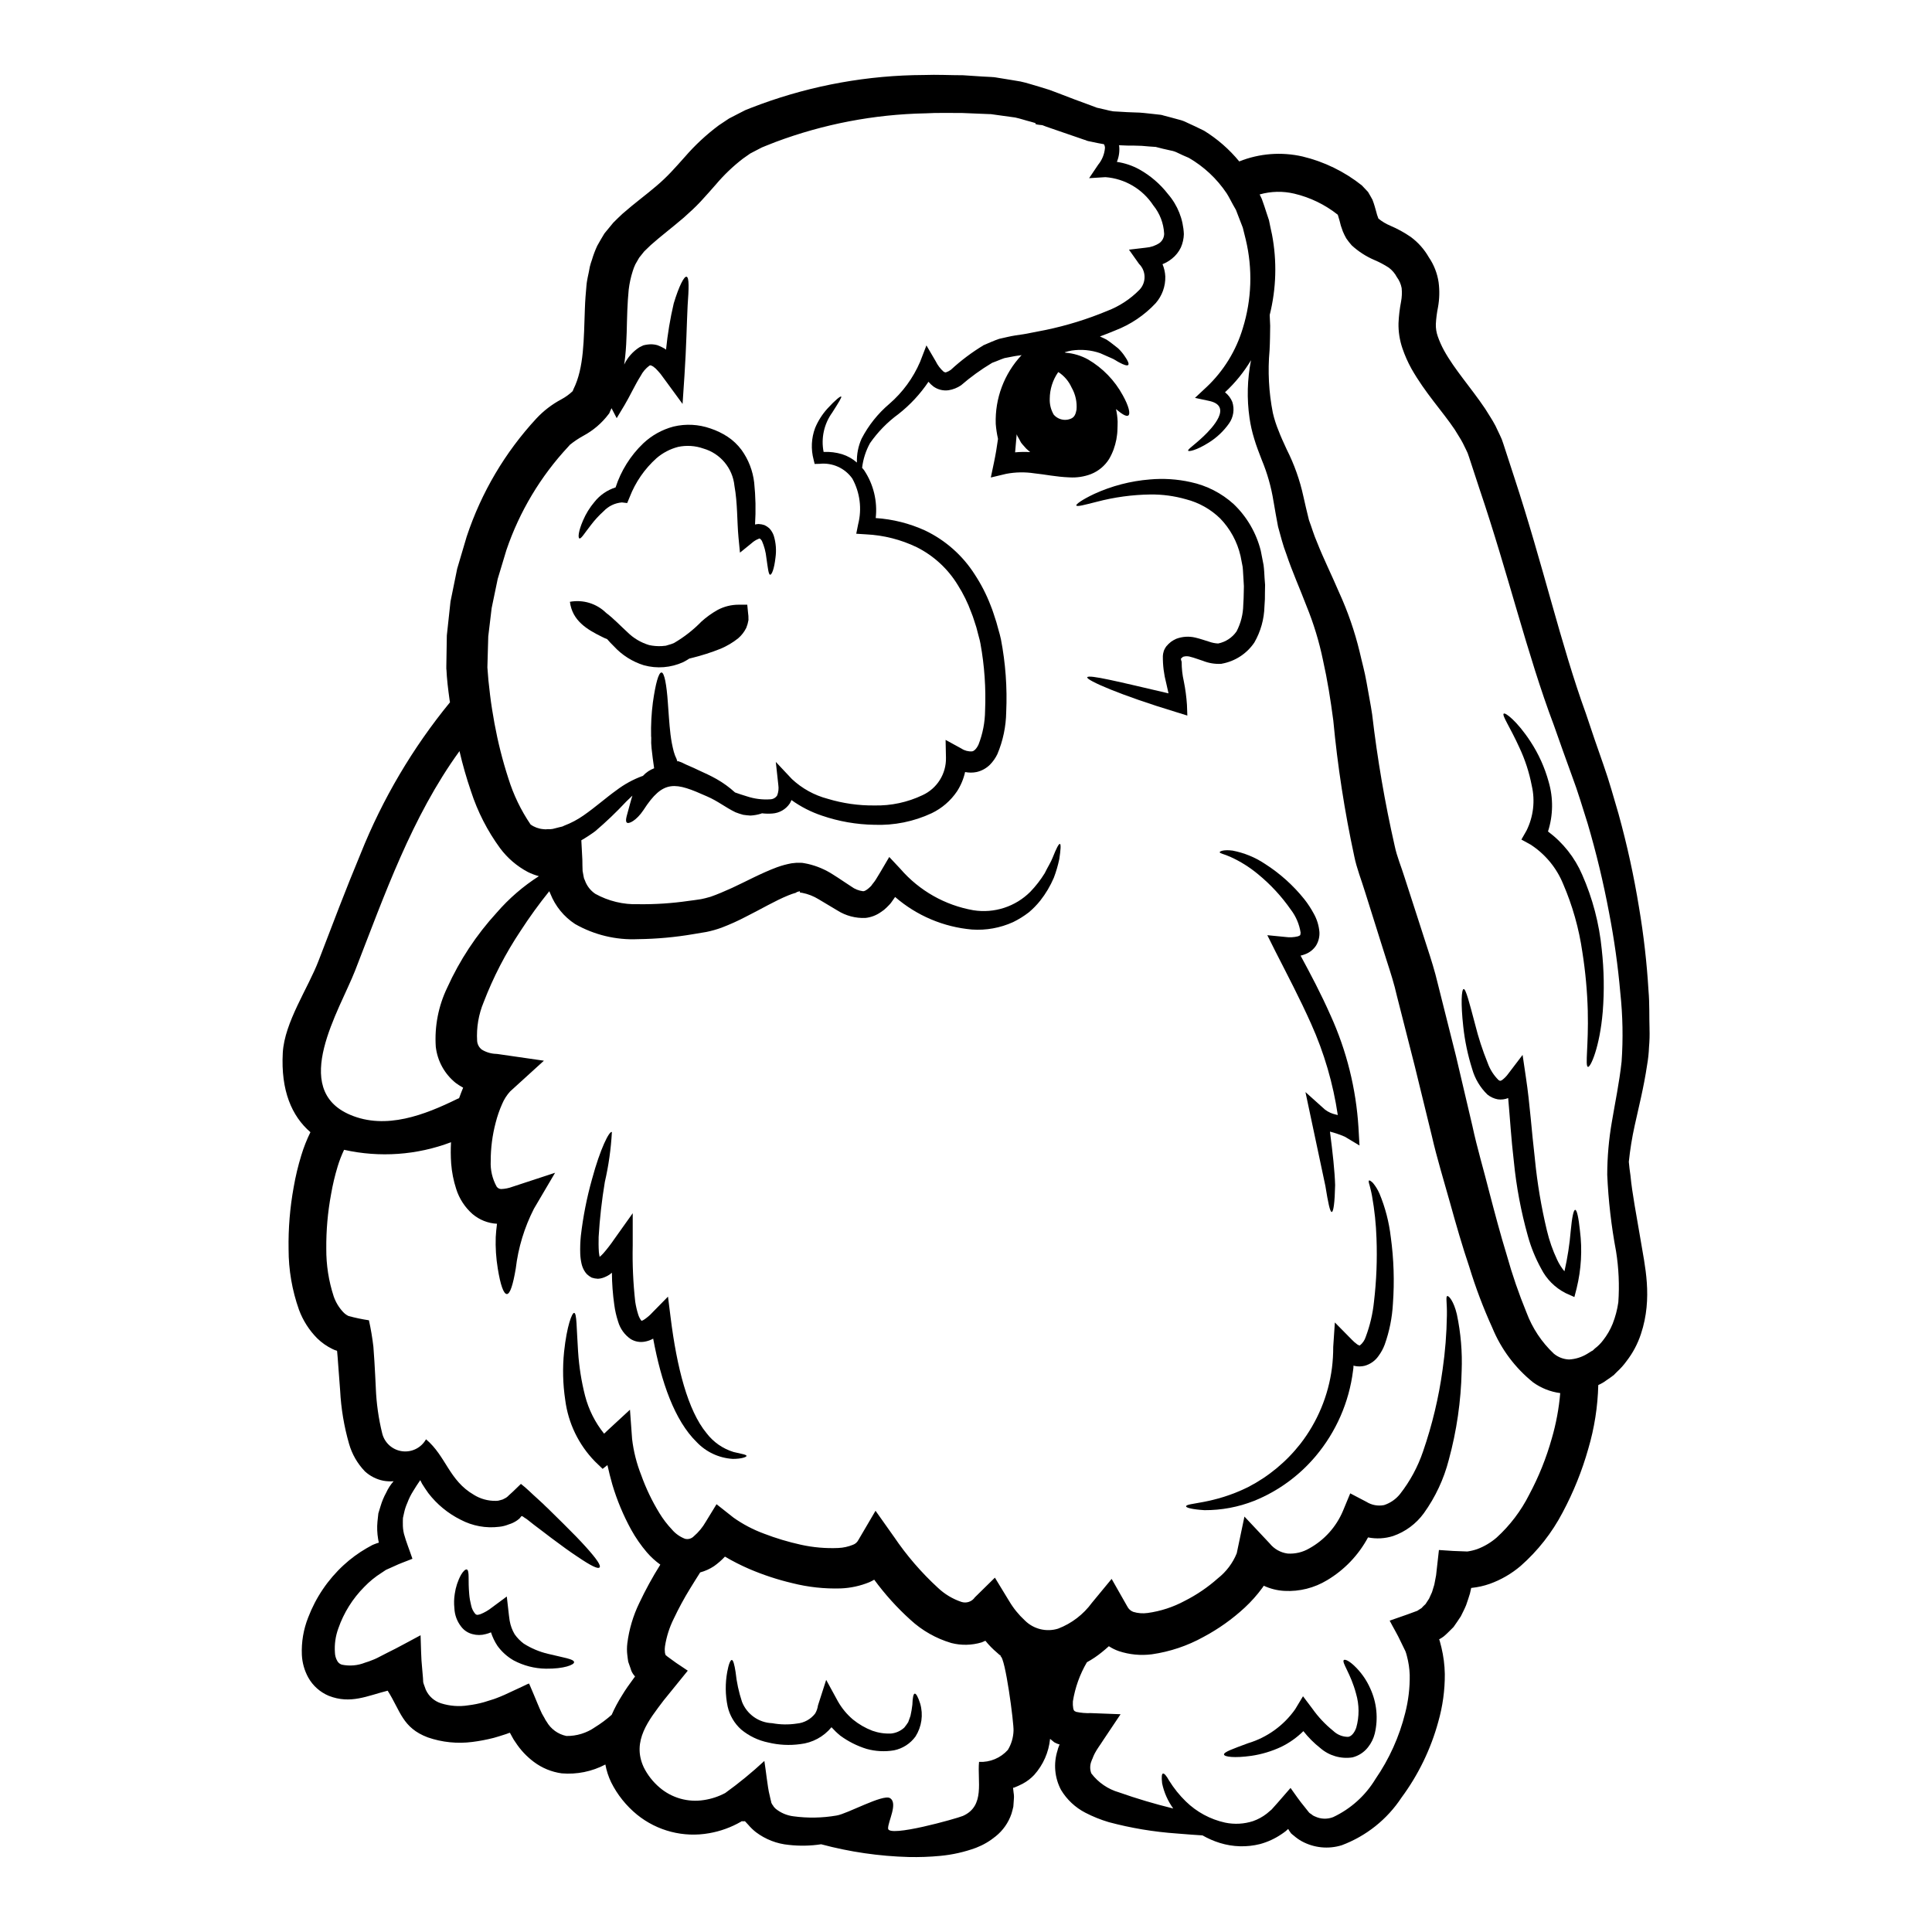 <?xml version="1.0" encoding="UTF-8"?>
<!-- Uploaded to: ICON Repo, www.svgrepo.com, Generator: ICON Repo Mixer Tools -->
<svg fill="#000000" width="800px" height="800px" version="1.1" viewBox="144 144 512 512" xmlns="http://www.w3.org/2000/svg">
 <g>
  <path d="m525.56 578.36h-0.035l-0.133 0.031c0 0.066 0 0 0.066 0.234l0.102 0.301 0.434 1.672c0.551 2.301 0.855 4.656 0.898 7.023 0.027 4.285-0.559 8.551-1.734 12.672-1.977 7.238-5.277 14.043-9.734 20.074-3.809 5.785-9.355 10.211-15.844 12.641-3.539 1.098-7.375 0.711-10.625-1.07-0.73-0.406-1.418-0.891-2.043-1.441-0.23-0.199-0.734-0.566-0.789-0.664l-0.133-0.199v-0.004c-0.227-0.293-0.43-0.609-0.602-0.938-0.199 0.133-0.395 0.367-0.598 0.535-0.395 0.301-0.789 0.602-1.203 0.867h-0.004c-1.734 1.18-3.656 2.062-5.688 2.609-3.492 0.871-7.16 0.766-10.598-0.297-1.609-0.496-3.156-1.172-4.617-2.008-1.77-0.102-3.981-0.27-6.82-0.504-6.09-0.426-12.125-1.43-18.023-3.008-2.148-0.637-4.234-1.477-6.223-2.508-2.656-1.375-4.879-3.461-6.422-6.023-1.707-3.219-2.043-6.992-0.934-10.465 0.086-0.391 0.211-0.77 0.367-1.137 0.164-0.395 0.098-0.27 0.133-0.336 0-0.133 0.031-0.199-0.035-0.199l-0.133 0.035c-0.418-0.141-0.82-0.32-1.203-0.535l-1.102-0.906c-0.352 3.555-1.828 6.906-4.215 9.566-0.871 0.926-1.887 1.707-3.008 2.305-0.762 0.402-1.543 0.758-2.344 1.07-0.078 0.02-0.156 0.02-0.234 0v0.102l0.035 0.336 0.098 0.871c0.109 0.605 0.129 1.223 0.066 1.836l-0.133 1.875c-0.133 0.668-0.336 1.305-0.5 1.906-0.797 2.344-2.246 4.414-4.18 5.965-1.566 1.289-3.328 2.316-5.219 3.043-3.059 1.121-6.254 1.844-9.5 2.141-2.754 0.262-5.523 0.359-8.293 0.301-7.852-0.211-15.652-1.344-23.242-3.379-2.832 0.434-5.711 0.488-8.559 0.168-3.168-0.289-6.191-1.461-8.727-3.375-0.746-0.586-1.43-1.246-2.039-1.969l-0.871-0.938c-0.289 0.039-0.582 0.039-0.867 0-0.066 0.035-0.066 0.066-0.133 0.102l-0.004 0.004c-2.617 1.512-5.481 2.555-8.461 3.074-6.789 1.219-13.77-0.574-19.129-4.914-2.863-2.34-5.203-5.258-6.856-8.566-0.723-1.496-1.238-3.086-1.535-4.723-3.555 1.871-7.57 2.684-11.574 2.344-2.684-0.367-5.227-1.414-7.391-3.043-1.91-1.43-3.551-3.184-4.848-5.184-0.328-0.445-0.617-0.914-0.871-1.406l-0.602-1.102c-0.031-0.035-0.23 0.031-0.23 0.031-0.438 0.168-0.871 0.336-1.34 0.469-0.902 0.305-1.805 0.57-2.754 0.84h-0.004c-1.848 0.473-3.723 0.832-5.617 1.07-3.984 0.52-8.039 0.105-11.836-1.207-6.754-2.543-7.223-7.023-10.629-12.375-5.414 1.371-9.84 3.613-15.582 1.371-2.309-0.961-4.231-2.668-5.453-4.848-1.02-1.852-1.602-3.91-1.703-6.019-0.145-3.379 0.426-6.754 1.672-9.898 2.016-5.293 5.231-10.043 9.395-13.879 1.859-1.711 3.902-3.215 6.09-4.481l1.574-0.871 0.668-0.27v0.004c0.328-0.133 0.664-0.246 1.004-0.336-0.066-0.305-0.168-0.734-0.199-1.004v0.004c-0.254-1.516-0.312-3.055-0.168-4.582 0.066-0.734 0.168-1.438 0.234-2.172 0.199-0.668 0.395-1.309 0.602-1.969 0.363-1.219 0.855-2.398 1.469-3.512 0.5-1.109 1.164-2.133 1.969-3.043-0.906 0.074-1.816 0.031-2.707-0.133-1.824-0.363-3.516-1.219-4.887-2.477-1.984-2.059-3.43-4.57-4.211-7.32-1.32-4.602-2.113-9.336-2.359-14.117-0.164-2.305-0.336-4.68-0.535-7.086-0.066-1.102-0.164-2.207-0.27-3.344-0.004-0.035-0.016-0.066-0.031-0.098-0.418-0.113-0.82-0.27-1.203-0.469-1.496-0.719-2.863-1.68-4.047-2.84-2.129-2.148-3.769-4.727-4.82-7.559-1.824-5.144-2.758-10.562-2.754-16.02-0.094-5.504 0.355-11.004 1.34-16.422 0.496-2.883 1.18-5.731 2.039-8.523 0.637-2.094 1.441-4.129 2.406-6.09-4.949-4.277-7.871-11.02-7.324-21.066 0.469-8.098 6.723-17.125 9.496-24.402 3.648-9.496 7.227-18.996 11.141-28.359 5.797-14.5 13.781-28.023 23.676-40.105-0.051-0.184-0.086-0.375-0.102-0.566-0.199-1.375-0.367-2.777-0.535-4.215l-0.199-2.141-0.066-1.102-0.031-0.535-0.039-0.285v-0.637c0.035-2.707 0.102-5.453 0.133-8.227 0.336-2.977 0.637-5.953 0.973-8.992 0.602-2.879 1.18-5.785 1.77-8.699 0.836-2.844 1.672-5.715 2.543-8.594h0.004c3.856-11.609 10.148-22.258 18.457-31.234 1.902-2.035 4.129-3.742 6.586-5.051 1.098-0.586 2.109-1.316 3.012-2.172l0.234-0.566c2.805-5.652 2.707-13.141 3.008-21.305 0.066-2.039 0.234-4.18 0.438-6.352l0.031-0.199v-0.098l0.066-0.469 0.066-0.371 0.133-0.734 0.305-1.438 0.27-1.438v-0.004c0.156-0.625 0.344-1.238 0.566-1.844 0.371-1.27 0.84-2.512 1.402-3.711 0.633-1.102 1.234-2.203 1.906-3.273l2.344-2.848c0.789-0.836 1.637-1.574 2.441-2.363 3.242-2.844 6.297-5.051 9.055-7.422h-0.004c1.336-1.133 2.606-2.34 3.809-3.613 1.07-1.102 2.344-2.574 3.613-3.981v0.004c2.703-3.133 5.738-5.957 9.055-8.43l2.711-1.805 2.844-1.469 1.438-0.734 1.504-0.602 2.578-0.973h-0.004c13.875-5.07 28.523-7.691 43.293-7.75 3.512-0.133 6.953 0.066 10.367 0.066 1.703 0.133 3.41 0.23 5.082 0.336l2.543 0.133 0.301 0.031h0.168l0.5 0.066 0.602 0.102 1.238 0.199c1.574 0.27 3.176 0.5 4.781 0.789 1.637 0.336 3.445 0.969 5.148 1.438l2.543 0.789 2.238 0.84c1.504 0.566 2.977 1.137 4.449 1.703 1.406 0.535 2.809 1.035 4.18 1.539l1.672 0.633 2.207 0.504 0.004-0.004c0.703 0.199 1.418 0.355 2.141 0.469l1.734 0.098c1.039 0.102 2.644 0.133 4.148 0.199 1.438 0 3.078 0.234 4.68 0.395l1.18 0.133 0.602 0.066 0.301 0.035 0.438 0.098 0.004 0.004c0.066 0.012 0.137 0.035 0.199 0.066l2.039 0.535 2.074 0.566c0.742 0.176 1.461 0.441 2.137 0.789 1.539 0.699 3.047 1.406 4.516 2.141 3.543 2.18 6.699 4.934 9.34 8.148 5.328-2.133 11.176-2.586 16.77-1.309 5.738 1.375 11.102 3.988 15.719 7.66l1.641 1.738c0.395 0.699 0.836 1.406 1.18 2.074 0.5 1.305 0.699 2.172 0.938 2.977 0.16 0.684 0.371 1.355 0.633 2.008 0.945 0.77 1.992 1.398 3.113 1.871 1.926 0.816 3.762 1.824 5.484 3.012 1.934 1.434 3.551 3.254 4.746 5.348 1.363 1.992 2.258 4.269 2.609 6.656 0.289 2.203 0.234 4.434-0.164 6.621-0.297 1.469-0.488 2.953-0.57 4.449-0.031 1.105 0.141 2.203 0.504 3.246 0.453 1.289 1.008 2.543 1.668 3.742 2.754 5.019 7.125 9.84 10.902 15.453 0.906 1.504 1.875 2.875 2.707 4.481l1.18 2.477v-0.004c0.383 0.758 0.695 1.551 0.938 2.363 0.969 2.977 1.906 5.902 2.875 8.828 7.629 23.223 12.375 44.445 18.996 62.637 1.508 4.547 3.047 9.055 4.648 13.574 1.602 4.523 2.777 8.895 4.047 13.18h-0.004c2.238 8.113 4.039 16.34 5.387 24.648 1.234 7.305 2.074 14.672 2.512 22.066 0.301 3.445 0.164 6.824 0.27 10.031l-0.004 0.004c0.055 1.629 0.012 3.262-0.133 4.883-0.062 1.586-0.23 3.164-0.504 4.723-0.902 6.086-2.273 11.367-3.309 16.137v0.004c-0.695 3.144-1.207 6.328-1.539 9.531 0.102 1.137 0.234 2.344 0.438 3.644 0.434 4.68 1.574 10.434 2.707 17.188 1.035 6.453 3.273 15.18 0.066 24.797-0.852 2.598-2.141 5.031-3.816 7.191-0.734 1.023-1.574 1.965-2.504 2.812l-0.766 0.766-0.035 0.066h-0.031v0.035h-0.004c-0.184 0.102-0.352 0.227-0.504 0.367-0.145 0.125-0.301 0.238-0.469 0.336l-1.703 1.18c-0.473 0.293-0.965 0.559-1.473 0.789-0.141 5.711-1.027 11.375-2.641 16.855-1.656 5.871-3.945 11.547-6.82 16.926-2.805 5.356-6.566 10.152-11.105 14.145-2.422 2.066-5.195 3.676-8.195 4.75-1.547 0.543-3.152 0.902-4.781 1.07-0.098 0.035-0.066 0-0.133 0-0.031 0.133-0.336 1.504-0.336 1.504-0.301 1.039-0.668 2.043-1.004 3.047-0.395 1-0.938 2.004-1.406 2.977-0.598 0.969-1.305 1.906-1.938 2.844-0.84 0.836-1.672 1.703-2.578 2.477l0.004-0.004c-0.344 0.258-0.703 0.492-1.074 0.699zm48.176-152.96c0.43-6.094 0.316-12.215-0.336-18.293-0.621-7.113-1.617-14.191-2.973-21.203-1.496-7.981-3.394-15.883-5.688-23.672-1.305-4.082-2.539-8.359-4.144-12.594-1.539-4.211-3.148-8.727-4.816-13.477-7.055-18.66-12.07-40.062-19.68-62.535-0.902-2.805-1.875-5.684-2.809-8.562l-0.004-0.004c-0.191-0.672-0.457-1.324-0.789-1.938l-0.836-1.703c-0.602-1.18-1.438-2.363-2.141-3.578-3.273-4.883-7.789-9.633-11.504-16.184v-0.004c-0.945-1.711-1.734-3.5-2.363-5.352-0.73-2.141-1.082-4.391-1.035-6.652 0.082-1.91 0.309-3.812 0.672-5.688 0.227-1.191 0.281-2.406 0.164-3.609-0.195-1.055-0.629-2.051-1.27-2.914-0.516-0.984-1.246-1.844-2.137-2.508-1.223-0.793-2.508-1.477-3.852-2.039-2.199-0.945-4.223-2.258-5.984-3.879-0.516-0.582-0.996-1.199-1.438-1.84-0.336-0.594-0.637-1.207-0.902-1.836l-0.535-1.539-0.336-1.309c-0.199-0.699-0.395-1.371-0.469-1.574 0-0.016-0.012-0.031-0.031-0.031-3.375-2.668-7.293-4.566-11.48-5.559-3.031-0.719-6.199-0.648-9.199 0.203l0.57 1.18 0.668 1.906c0.395 1.27 0.836 2.508 1.234 3.742 0.27 1.27 0.5 2.512 0.789 3.746h0.004c1.359 7.082 1.152 14.375-0.602 21.371 0.031 0.871 0.098 1.844 0.129 2.879-0.031 1.875-0.031 4.082-0.164 6.488v-0.004c-0.5 5.543-0.207 11.125 0.871 16.586 0.379 1.633 0.895 3.234 1.539 4.781 0.535 1.441 1.34 3.18 2.141 4.918 1.992 3.941 3.477 8.121 4.414 12.441 0.367 1.738 0.969 4.18 1.473 6.254 0.734 1.941 1.234 3.809 2.172 5.953 1.637 4.18 3.812 8.531 5.852 13.312v-0.004c2.289 5.019 4.094 10.242 5.394 15.602 0.602 2.672 1.34 5.215 1.844 8.125 0.469 2.844 1.102 5.82 1.504 8.629h-0.004c1.363 11.668 3.348 23.254 5.953 34.711 0.602 2.914 1.773 5.586 2.644 8.43 1.004 3.074 2.004 6.184 3.008 9.297 1.004 3.113 1.969 6.152 2.977 9.23 1.008 3.078 2.008 6.219 2.777 9.496 1.637 6.519 3.254 12.945 4.848 19.285 1.469 6.219 2.91 12.375 4.328 18.426 1.305 6.09 3.043 11.809 4.481 17.559 1.508 5.75 2.945 11.203 4.648 16.754v0.004c1.441 5.156 3.184 10.227 5.219 15.18 1.547 4.156 4.027 7.898 7.254 10.934 1.145 0.945 2.566 1.488 4.047 1.539 1.68-0.094 3.312-0.602 4.75-1.469l1.234-0.766 0.27-0.133 0.57-0.535v-0.004c0.824-0.621 1.555-1.352 2.172-2.172 1.051-1.336 1.906-2.809 2.543-4.383 0.723-1.84 1.227-3.762 1.504-5.719 0.309-4.5 0.109-9.02-0.602-13.477-1.262-6.703-2.043-13.488-2.34-20.301 0.012-4.719 0.426-9.43 1.238-14.078 0.832-5.008 1.961-10.289 2.562-15.844zm-18.5 99.824c1.145-3.93 1.895-7.961 2.242-12.039-2.594-0.34-5.062-1.316-7.188-2.844-4.762-3.828-8.477-8.797-10.801-14.445-2.391-5.258-4.438-10.664-6.121-16.188-1.805-5.316-3.481-11.137-5.086-16.926s-3.477-11.809-4.848-17.82c-1.473-6.055-2.977-12.207-4.516-18.461-1.539-6.121-3.113-12.305-4.723-18.562-0.699-3.148-1.703-6.254-2.707-9.363-1.004-3.109-1.941-6.188-2.91-9.23s-1.906-5.988-2.809-8.926c-0.969-3.18-2.238-6.32-2.875-9.496v-0.004c-2.562-11.871-4.418-23.887-5.555-35.98-0.734-5.555-1.539-10.672-2.754-16.086-1.008-4.863-2.457-9.621-4.332-14.215-1.77-4.648-3.812-9.164-5.383-13.879-0.871-2.207-1.504-4.816-2.172-7.191-0.438-2.344-0.789-4.211-1.203-6.723h-0.004c-0.598-3.766-1.641-7.445-3.109-10.965-0.703-1.844-1.406-3.582-2.008-5.621-0.555-1.793-0.969-3.625-1.234-5.481-0.738-5.094-0.605-10.273 0.395-15.32-1.883 3.144-4.203 6.004-6.894 8.496 0.859 0.676 1.531 1.562 1.941 2.574 0.621 1.926 0.301 4.031-0.867 5.684-1.438 2.039-3.269 3.769-5.387 5.086-3.273 2.07-5.348 2.441-5.453 2.137-0.164-0.367 1.508-1.371 4.113-3.844 2.176-2.074 7.871-8.027 1.375-9.363l-3.68-0.789 3.043-2.844v0.004c4.531-4.269 7.852-9.656 9.633-15.621 2.363-7.613 2.637-15.723 0.785-23.477-0.27-1.035-0.535-2.106-0.789-3.176-0.395-1.035-0.789-2.039-1.203-3.109l-0.602-1.574-0.836-1.473c-0.535-0.969-1.035-2.008-1.637-2.945-2.582-3.856-6.012-7.07-10.031-9.395-1.004-0.395-1.969-0.871-2.977-1.34-0.566-0.289-1.176-0.492-1.805-0.602l-2.074-0.469-1.969-0.5h-0.199l-0.469-0.035-0.973-0.066c-1.324-0.148-2.652-0.227-3.981-0.23-1.266 0-2.473 0-4.078-0.102 0 0.051 0.023 0.102 0.066 0.133 0.164 1.453-0.043 2.93-0.602 4.281 2.07 0.301 4.066 0.969 5.902 1.969 2.961 1.648 5.559 3.879 7.637 6.555 2.566 2.961 4.051 6.707 4.211 10.625-0.035 1.211-0.301 2.402-0.785 3.512-0.547 1.16-1.355 2.18-2.363 2.977-0.758 0.613-1.602 1.109-2.508 1.473 0.43 1.031 0.68 2.125 0.738 3.242 0.07 2.598-0.836 5.125-2.543 7.086-2.973 3.188-6.633 5.656-10.703 7.223-1.371 0.57-2.707 1.105-4.082 1.605 0.637 0.27 1.238 0.57 1.773 0.84 1.18 0.789 2.137 1.602 3.008 2.269h0.004c0.684 0.641 1.289 1.359 1.805 2.141 0.871 1.234 1.18 2.039 0.906 2.305-0.277 0.27-1.137 0-2.363-0.668-0.633-0.301-1.27-0.836-2.172-1.18-0.836-0.371-1.805-0.789-2.879-1.27v-0.004c-2.422-0.84-5.016-1.082-7.555-0.703-0.637 0.113-1.262 0.27-1.875 0.469 0.078 0.039 0.156 0.074 0.238 0.102 2.102 0.168 4.141 0.781 5.984 1.801 3.875 2.269 7.055 5.555 9.195 9.5 1.605 2.879 2.074 4.918 1.441 5.352-0.535 0.336-1.672-0.371-3.246-1.703 0.25 1.098 0.395 2.215 0.434 3.34 0 0.789-0.035 1.641-0.066 2.477-0.031 0.836-0.168 1.473-0.27 2.207h0.004c-0.18 0.91-0.426 1.805-0.738 2.676-0.324 0.879-0.727 1.73-1.203 2.543-1.133 1.797-2.809 3.191-4.781 3.977-1.832 0.699-3.793 0.996-5.75 0.871-3.512-0.133-6.453-0.789-9.266-1.07-2.477-0.379-4.996-0.336-7.457 0.133l-4.082 0.973 0.836-3.981c0.438-2.074 0.789-4.184 1.07-6.254-0.297-1.309-0.5-2.641-0.602-3.977-0.23-6.746 2.238-13.309 6.856-18.23-0.285 0.062-0.578 0.109-0.871 0.133-1.34 0.168-2.441 0.469-3.676 0.668-1.105 0.367-2.074 0.836-3.148 1.203l-0.199 0.098v0.004c-2.887 1.73-5.617 3.703-8.16 5.906-0.984 0.664-2.106 1.109-3.277 1.301-1.414 0.203-2.848-0.145-4.012-0.969-0.492-0.371-0.941-0.797-1.34-1.27-2.188 3.25-4.875 6.141-7.957 8.559-2.918 2.129-5.461 4.731-7.527 7.691-1.121 2.027-1.836 4.254-2.106 6.555 0.164 0.199 0.367 0.395 0.535 0.637 2.488 3.731 3.574 8.219 3.074 12.676 4.512 0.293 8.93 1.406 13.047 3.277 5.394 2.566 9.961 6.598 13.176 11.637 1.691 2.574 3.106 5.32 4.211 8.195 0.602 1.438 1.035 2.977 1.539 4.481l0.602 2.176 0.301 1.07c0.133 0.469 0.199 0.867 0.305 1.266 1.223 6.352 1.695 12.824 1.402 19.285-0.055 3.84-0.848 7.633-2.34 11.172-0.5 1.035-1.164 1.984-1.969 2.805-0.977 0.965-2.203 1.637-3.543 1.941-1.004 0.203-2.039 0.203-3.043 0-0.406 1.82-1.129 3.551-2.141 5.117-1.68 2.484-3.988 4.481-6.691 5.785-4.766 2.231-9.996 3.285-15.25 3.078-4.703-0.074-9.363-0.887-13.812-2.406-2.902-0.965-5.644-2.363-8.125-4.152-0.117 0.316-0.266 0.617-0.438 0.906-1.055 1.574-2.785 2.562-4.68 2.672-0.902 0.066-1.809 0.043-2.707-0.066-0.102 0.035-0.133 0.066-0.234 0.102h-0.004c-0.91 0.285-1.855 0.453-2.809 0.5-0.598-0.031-1.234-0.098-1.906-0.199-0.691-0.18-1.371-0.406-2.039-0.668-2.707-1.305-4.684-2.977-7.559-4.211-8.395-3.746-11.539-4.617-16.855 3.644-1.844 2.754-3.984 3.844-4.449 3.242s0.199-2.141 0.902-4.918c0.199-0.668 0.367-1.371 0.633-2.172-0.535 0.5-1.07 1.035-1.703 1.637h0.004c-2.57 2.75-5.293 5.352-8.16 7.793-1.18 0.875-2.406 1.676-3.68 2.41l0.27 5.148c0.035 1.004 0 2.008 0.066 2.977l0.234 1.27 0.133 0.668 0.23 0.535 0.004 0.004c0.508 1.457 1.477 2.715 2.754 3.578 3.492 1.938 7.449 2.891 11.441 2.754 4.441 0.059 8.879-0.234 13.273-0.871 1.137-0.133 2.242-0.305 3.344-0.469 0.566-0.102 1.637-0.371 2.508-0.633 1.84-0.637 3.746-1.473 5.684-2.344 3.848-1.773 7.562-3.844 11.941-5.488l0.004 0.004c1.238-0.453 2.512-0.797 3.809-1.035l1.27-0.133h0.004c0.277-0.02 0.559-0.02 0.836 0h0.395l0.5 0.031 0.133 0.035 0.23 0.031 1.004 0.199h0.004c2.352 0.547 4.594 1.496 6.621 2.812 1.84 1.137 3.41 2.273 4.848 3.176h0.004c0.898 0.672 1.957 1.098 3.074 1.238 0.469 0.066 1.27-0.469 2.172-1.375 0.395-0.602 0.871-1.07 1.27-1.738 0.402-0.668 0.789-1.305 1.18-1.938l2.363-4.016 2.977 3.176v0.004c4.992 5.762 11.82 9.625 19.328 10.938 5.527 0.875 11.137-0.949 15.09-4.906 1.441-1.5 2.719-3.148 3.812-4.918 0.789-1.637 1.637-2.91 2.106-4.144 0.973-2.445 1.605-3.68 1.91-3.613 0.305 0.066 0.23 1.473-0.168 4.082h-0.004c-0.352 1.66-0.832 3.293-1.434 4.879-0.93 2.176-2.141 4.219-3.602 6.074-0.91 1.137-1.93 2.18-3.043 3.113-1.293 0.996-2.684 1.859-4.148 2.574-3.414 1.547-7.16 2.227-10.898 1.969-7.531-0.656-14.66-3.676-20.371-8.629-0.367 0.5-0.699 1.004-1.035 1.473-0.336 0.469-0.789 0.871-1.203 1.305-0.453 0.457-0.957 0.863-1.504 1.203-1.211 0.871-2.629 1.414-4.113 1.574-2.617 0.117-5.211-0.57-7.426-1.969-1.637-0.969-3.309-1.969-4.981-2.977-1.336-0.824-2.809-1.402-4.348-1.703l-0.5-0.066-0.102-0.035-0.066-0.336c-0.27 0.066-0.633 0.199-0.789 0.234-0.066 0.031-0.133 0.133-0.199 0.164l-0.004 0.004c-0.719 0.199-1.422 0.445-2.109 0.734-3.379 1.371-7.086 3.578-11.098 5.586-2.113 1.113-4.293 2.094-6.523 2.945-1.309 0.477-2.648 0.855-4.016 1.133-1.137 0.199-2.273 0.371-3.41 0.57h0.004c-4.863 0.836-9.785 1.281-14.719 1.34-5.828 0.27-11.613-1.125-16.684-4.016-2.945-1.926-5.223-4.719-6.523-7.988l-0.305-0.703 0.004-0.004c-2.731 3.391-5.285 6.922-7.652 10.578-3.93 5.894-7.195 12.207-9.734 18.824-1.355 3.246-1.949 6.758-1.738 10.27 0.062 0.91 0.512 1.754 1.238 2.309 1.16 0.711 2.488 1.102 3.848 1.137l0.336 0.031 12.273 1.773-8.93 8.125h-0.004c-0.898 0.984-1.621 2.117-2.137 3.344-0.711 1.602-1.281 3.254-1.711 4.949-0.879 3.328-1.32 6.758-1.312 10.203-0.113 2.352 0.434 4.691 1.574 6.754 0.277 0.391 0.723 0.629 1.203 0.637 1.02-0.039 2.023-0.242 2.977-0.602l11.305-3.711-5.606 9.527c-2.531 4.957-4.164 10.324-4.816 15.852-0.734 4.328-1.504 6.758-2.363 6.758-0.859 0-1.703-2.41-2.41-6.789-0.449-2.742-0.629-5.519-0.535-8.293 0.066-1.105 0.168-2.309 0.336-3.543-2.387-0.121-4.664-1.027-6.488-2.574-2.023-1.781-3.519-4.082-4.328-6.656-0.711-2.191-1.16-4.457-1.332-6.754-0.129-1.871-0.141-3.75-0.039-5.621-9.047 3.422-18.898 4.121-28.336 2.008-0.68 1.426-1.25 2.902-1.707 4.414-0.73 2.402-1.312 4.848-1.738 7.324-0.891 4.773-1.316 9.621-1.273 14.48-0.031 4.293 0.633 8.562 1.969 12.641 0.531 1.527 1.375 2.93 2.477 4.113 0.41 0.445 0.898 0.809 1.441 1.07 1.781 0.484 3.59 0.863 5.414 1.137 0.516 2.32 0.91 4.664 1.184 7.023 0.102 1.34 0.168 2.641 0.27 3.914 0.133 2.363 0.27 4.723 0.371 7.023l-0.004-0.004c0.16 4.062 0.73 8.094 1.703 12.039 0.629 2.504 2.723 4.371 5.281 4.707 2.559 0.34 5.062-0.914 6.324-3.168 5.316 4.481 6.09 10.902 12.676 14.711l-0.004 0.004c1.754 1.09 3.789 1.645 5.852 1.605 0.414 0.008 0.82-0.062 1.207-0.199 0.395-0.07 0.77-0.219 1.105-0.434 0.406-0.188 0.77-0.457 1.066-0.789 0.395-0.336 0.789-0.699 1.137-1.035 0.703-0.703 1.406-1.371 2.109-2.039 1.504 1.133 2.941 2.641 4.277 3.809 0.57 0.504 1.105 1.039 1.637 1.504 0.395 0.395 0.789 0.789 1.18 1.137 1.504 1.473 2.879 2.848 4.144 4.082 2.512 2.477 4.484 4.516 5.957 6.152 2.977 3.309 4.078 4.984 3.644 5.453-0.434 0.469-2.238-0.395-5.902-2.879-1.875-1.234-4.148-2.875-6.953-4.981-1.375-1.07-2.91-2.207-4.582-3.481-0.395-0.336-0.84-0.668-1.27-1.004l-0.602-0.469-0.305-0.199c-0.395-0.199-0.73-0.602-1.066-0.602l-0.438 0.535v0.004c-0.07 0.086-0.148 0.164-0.234 0.234-0.133 0.066-0.066 0.066-0.438 0.336-0.691 0.492-1.457 0.863-2.273 1.102-0.801 0.328-1.645 0.543-2.508 0.633-3.519 0.441-7.094-0.211-10.234-1.867-3.356-1.668-6.285-4.078-8.566-7.047-0.566-0.789-1.137-1.641-1.672-2.508-0.164-0.305-0.301-0.637-0.469-0.938-0.633 0.938-1.305 1.906-1.906 2.941-0.605 0.961-1.109 1.98-1.504 3.047-0.387 0.848-0.676 1.73-0.871 2.641-0.102 0.434-0.199 0.902-0.305 1.371-0.031 0.469-0.031 0.902-0.031 1.406l0.004-0.004c-0.027 0.957 0.07 1.914 0.297 2.844 0.602 2.207 1.473 4.281 2.242 6.59-1.539 0.633-3.414 1.27-4.781 1.941-0.734 0.336-1.473 0.668-2.242 1.004l-1.18 0.789v-0.004c-1.66 1.051-3.188 2.297-4.547 3.711-3.098 3.109-5.453 6.875-6.891 11.02-0.742 2.035-1.051 4.199-0.902 6.359 0.016 0.797 0.234 1.578 0.633 2.269 0.258 0.469 0.691 0.82 1.203 0.973 2.062 0.43 4.203 0.246 6.156-0.535 0.672-0.195 1.328-0.43 1.969-0.699l0.5-0.199 0.602-0.27 0.535-0.27 2.207-1.137c2.977-1.441 5.902-3.109 8.895-4.684 0.133 2.945 0.098 5.902 0.434 8.961l0.199 2.305 0.066 1.18c0.066 0.301 0.102 0.301 0.133 0.469 0.199 0.535 0.371 1.07 0.57 1.574l0.008 0.004c0.777 1.691 2.234 2.977 4.008 3.543 2.336 0.738 4.809 0.922 7.227 0.535 1.414-0.172 2.812-0.453 4.18-0.84l2.137-0.668c0.371-0.098 0.703-0.23 1.07-0.367 0.57-0.234 1.441-0.535 2.207-0.902 1.574-0.734 3.176-1.473 4.75-2.207l1.18-0.57h0.004c0.188-0.086 0.379-0.164 0.57-0.23l0.27 0.602 1.035 2.441c0.703 1.637 1.309 3.242 2.106 4.918l0.703 1.234v-0.004c0.145 0.324 0.324 0.625 0.535 0.906 1.121 1.965 3.035 3.356 5.254 3.812 2.695 0.039 5.34-0.766 7.555-2.309 1.574-0.973 3.062-2.082 4.449-3.309 0.773-1.762 1.68-3.461 2.707-5.086 0.973-1.637 2.074-3.148 3.176-4.648l0.305-0.395c-0.035-0.035-0.199-0.27-0.199-0.27l-0.004 0.004c-0.465-0.531-0.797-1.16-0.969-1.844-0.23-0.602-0.434-1.203-0.633-1.805-0.102-0.566-0.164-1.133-0.23-1.703l-0.004-0.004c-0.137-1.074-0.137-2.164 0-3.242 0.469-3.68 1.535-7.258 3.152-10.598 1.656-3.508 3.519-6.914 5.586-10.199-1.32-0.945-2.523-2.043-3.582-3.277-1.578-1.852-2.965-3.856-4.144-5.984-2.078-3.793-3.75-7.793-4.984-11.938-0.5-1.773-0.938-3.481-1.305-5.184l-1.27 1.004-2.043-1.969c-4.32-4.434-7.082-10.148-7.871-16.289-0.637-4.238-0.738-8.543-0.301-12.809 0.734-6.852 2.106-10.363 2.676-10.266 0.699 0.098 0.598 3.777 1.035 10.332l0.004 0.004c0.254 3.914 0.867 7.801 1.836 11.605 0.949 3.676 2.672 7.106 5.051 10.066 0.395-0.395 0.789-0.734 1.203-1.137l5.652-5.215 0.566 7.789v-0.004c0.387 3.269 1.199 6.473 2.41 9.535 1.254 3.512 2.871 6.883 4.816 10.062 0.957 1.574 2.078 3.043 3.344 4.383 0.926 1.086 2.109 1.922 3.441 2.438 0.828 0.219 1.711-0.023 2.312-0.633 1.285-1.098 2.367-2.414 3.207-3.879l2.844-4.648 4.484 3.543h-0.004c2.488 1.762 5.199 3.191 8.062 4.246 3.188 1.227 6.461 2.211 9.797 2.945 3.258 0.723 6.598 1.012 9.93 0.867 1.32-0.055 2.625-0.34 3.852-0.836 0.633-0.219 1.16-0.676 1.465-1.273l4.551-7.758 4.879 6.891h0.004c3.348 4.957 7.266 9.5 11.672 13.547 1.77 1.668 3.879 2.934 6.184 3.711 1.328 0.445 2.793-0.047 3.582-1.203l5.312-5.219 3.746 6.156 0.004-0.004c1.129 1.926 2.539 3.672 4.18 5.184 2.309 2.309 5.711 3.148 8.828 2.176 3.586-1.375 6.695-3.758 8.961-6.859l5.219-6.32 4.144 7.293c0.324 0.66 0.887 1.176 1.574 1.438 1.234 0.379 2.539 0.48 3.816 0.301 3.445-0.473 6.777-1.559 9.84-3.211 3.176-1.605 6.133-3.617 8.793-5.984 2.207-1.738 3.926-4.019 4.984-6.621l2.043-9.734 6.723 7.156h-0.004c1.18 1.453 2.871 2.398 4.727 2.644 2.012 0.129 4.016-0.348 5.754-1.375 3.988-2.211 7.117-5.695 8.895-9.898l1.941-4.68 4.277 2.238c1.395 0.879 3.07 1.191 4.684 0.871 1.672-0.543 3.148-1.566 4.246-2.945 2.648-3.387 4.707-7.195 6.086-11.266 2.434-7.047 4.172-14.316 5.184-21.703 0.688-4.742 1.066-9.523 1.137-14.316 0.066-3.309-0.336-4.918 0.066-5.148 0.402-0.23 1.77 1.371 2.574 4.812 1.047 4.945 1.473 10.004 1.273 15.051-0.176 7.957-1.32 15.863-3.414 23.543-1.309 5.086-3.555 9.883-6.621 14.145-2.031 2.789-4.867 4.891-8.125 6.023-2.152 0.684-4.441 0.812-6.652 0.367-2.516 4.691-6.262 8.609-10.836 11.336-3.398 2.062-7.336 3.051-11.305 2.84-1.898-0.098-3.762-0.562-5.484-1.367-0.133 0.199-0.27 0.395-0.395 0.57h0.004c-1.379 1.883-2.938 3.633-4.648 5.223-3.309 3.059-6.996 5.68-10.973 7.793-4.231 2.344-8.855 3.894-13.645 4.582-2.945 0.379-5.941 0.094-8.762-0.84-0.93-0.324-1.816-0.762-2.641-1.301-0.602 0.535-1.203 1.07-1.84 1.574-1.238 1.012-2.57 1.91-3.977 2.676-1.871 3.195-3.133 6.711-3.715 10.367-0.043 0.637-0.012 1.277 0.102 1.906 0.133 0.371 0.133 0.504 0.27 0.57 0.035 0 0.066 0.066 0.066 0.098h-0.004c0.145 0.043 0.277 0.109 0.395 0.199 1.293 0.277 2.617 0.391 3.938 0.336l7.871 0.301c-1.574 2.344-3.109 4.648-4.613 6.891-0.734 1.18-1.641 2.34-2.207 3.445-0.133 0.301-0.301 0.566-0.395 0.836l-0.23 0.602v-0.004c-0.102 0.18-0.184 0.371-0.238 0.57-0.461 1.062-0.484 2.262-0.066 3.344 1.836 2.418 4.406 4.18 7.324 5.019 4.719 1.664 9.516 3.09 14.379 4.277-1.434-1.988-2.438-4.258-2.941-6.656-0.199-1.734-0.102-2.539 0.23-2.606 0.336-0.066 0.902 0.566 1.637 1.906h0.004c1.242 1.996 2.719 3.836 4.402 5.477 2.875 2.809 6.477 4.758 10.402 5.621 2.465 0.516 5.023 0.383 7.422-0.395 1.301-0.457 2.519-1.121 3.613-1.969l1.305-1.105 1.672-1.875c1.07-1.234 2.207-2.539 3.344-3.844 1.18 1.641 2.344 3.379 3.742 5.051l1.039 1.309c0.336 0.434 0.395 0.336 0.633 0.535h0.004c0.309 0.285 0.672 0.512 1.07 0.664 1.512 0.719 3.258 0.781 4.816 0.168 4.648-2.188 8.547-5.699 11.203-10.098 3.652-5.301 6.316-11.211 7.871-17.457 0.852-3.309 1.258-6.715 1.203-10.133-0.059-1.672-0.305-3.332-0.734-4.949-0.102-0.445-0.234-0.879-0.395-1.305l-1.27-2.609c-0.789-1.738-1.969-3.68-2.91-5.512 1.574-0.566 3.176-1.102 4.781-1.672l2.543-0.938 0.766-0.5 0.336-0.199c0.332-0.379 0.691-0.738 1.07-1.07 0.301-0.5 0.633-0.938 0.938-1.438l0.789-1.738 0.602-1.969 0.23-1.203c0.203-0.871 0.332-1.754 0.395-2.641 0.199-1.773 0.395-3.582 0.602-5.352 2.477 0.199 5.051 0.336 7.559 0.395v-0.004c0.887-0.129 1.762-0.34 2.609-0.633 1.871-0.707 3.602-1.738 5.117-3.043 3.547-3.231 6.473-7.086 8.629-11.371 2.535-4.734 4.543-9.727 5.992-14.898zm-102.73-319.37c-0.152-2.719-1.156-5.316-2.875-7.43-2.836-4.324-7.519-7.086-12.676-7.477l-4.328 0.27 2.363-3.512h-0.004c1.066-1.281 1.711-2.856 1.84-4.516-0.004-0.34-0.098-0.676-0.27-0.969l-1.637-0.305-2.238-0.469-0.133-0.031-0.035 0.004-0.504-0.133-0.27-0.133-0.535-0.164-1.137-0.395c-1.469-0.504-2.977-1.004-4.481-1.539l-4.332-1.496-1.035-0.395c-1.18-0.102-1.84-0.199-1.84-0.395-0.035-0.035 0.031-0.102 0.098-0.133l-1.371-0.395c-1.371-0.336-2.609-0.789-4.082-1.105-1.602-0.23-3.207-0.434-4.812-0.664l-1.203-0.168-0.469-0.066h-0.367l-2.41-0.098-4.816-0.199c-3.207 0.031-6.488-0.102-9.766 0.098l0.004-0.004c-13.562 0.273-26.977 2.844-39.676 7.602l-2.543 1.004-1.07 0.438-1.035 0.535-2.043 1.066-1.906 1.34v-0.004c-2.66 2.047-5.094 4.375-7.258 6.945-1.266 1.406-2.441 2.809-3.981 4.449-1.637 1.738-2.606 2.574-4.449 4.246-3.074 2.641-6.219 5.019-8.762 7.289l-1.734 1.672-1.34 1.672-1.039 1.805 0.004 0.004c-0.266 0.562-0.488 1.145-0.668 1.738-0.516 1.602-0.871 3.246-1.07 4.914-0.164 1.773-0.301 3.543-0.367 5.488-0.164 3.809-0.098 7.871-0.566 12.273-0.066 0.699-0.168 1.406-0.27 2.106v-0.004c0.895-1.875 2.297-3.461 4.047-4.582l1.004-0.5c0.406-0.109 0.82-0.188 1.234-0.234 0.828-0.113 1.672-0.055 2.477 0.168 0.672 0.246 1.32 0.547 1.938 0.902l0.395 0.305v-0.004c0.414-4.129 1.094-8.227 2.043-12.27 1.406-4.648 2.773-7.258 3.41-7.059 0.703 0.199 0.602 3.078 0.27 7.625-0.23 4.617-0.336 11.02-0.836 18.527l-0.504 7.559-4.613-6.297c-0.395-0.535-0.789-1.102-1.234-1.672-0.395-0.469-0.871-1.004-1.27-1.406l-0.703-0.566-0.008-0.004c-0.184-0.074-0.363-0.164-0.535-0.266-0.199 0.066-0.133-0.133-0.434 0.066-0.965 0.715-1.754 1.641-2.305 2.707-1.574 2.508-2.848 5.348-4.246 7.691l-2.109 3.512-1.371-2.641-0.5 1.102-0.066 0.199-0.199 0.27h-0.004c-1.777 2.363-4.047 4.312-6.656 5.719-1.301 0.707-2.531 1.535-3.68 2.473l-0.031 0.066-0.305 0.336h0.004c-7.352 7.875-12.949 17.223-16.418 27.422-0.789 2.574-1.539 5.117-2.309 7.66l-1.602 7.715-0.902 7.527c-0.098 2.754-0.164 5.484-0.23 8.195l0.27 3.41 0.434 3.844c0.301 2.578 0.734 5.117 1.18 7.625v-0.004c0.906 4.93 2.133 9.797 3.68 14.562 1.348 4.336 3.332 8.449 5.883 12.203 0.984 0.707 2.141 1.133 3.348 1.234 0.406 0.07 0.824 0.07 1.234 0 0.438 0.039 0.875 0.02 1.309-0.066l1.703-0.434 0.836-0.199c0.066-0.035 0.395-0.168 0.504-0.234 1.809-0.688 3.527-1.598 5.113-2.711 3.176-2.207 6.055-4.781 8.695-6.656 2.098-1.594 4.418-2.867 6.891-3.777 0.066 0 0.102 0 0.133-0.035 0.426-0.469 0.91-0.883 1.438-1.234 0.484-0.316 1-0.578 1.539-0.789-0.27-1.805-0.5-3.578-0.668-5.184h-0.004c-0.113-0.988-0.145-1.98-0.098-2.977 0-0.102-0.035-0.199-0.035-0.305v0.004c-0.07-2.996 0.086-5.992 0.469-8.965 0.703-4.984 1.508-7.926 2.273-7.957s1.371 3.211 1.703 8.062c0.199 2.473 0.336 5.348 0.703 8.426h0.004c0.184 1.535 0.477 3.051 0.871 4.547 0.184 0.656 0.43 1.293 0.734 1.902 0.031 0.164 0.086 0.324 0.164 0.469v0.168c0-0.035 0.27-0.066 0.27-0.066l0.836 0.301c1.707 0.871 2.848 1.238 4.516 2.074 1.605 0.734 3.18 1.438 4.816 2.363 1.75 0.996 3.387 2.184 4.879 3.543 1.004 0.367 2.043 0.699 3.148 1.035 2.004 0.664 4.117 0.934 6.219 0.785 0.738-0.023 1.414-0.414 1.809-1.035 0.336-0.875 0.438-1.824 0.301-2.754l-0.668-6.121 4.277 4.551c2.672 2.492 5.914 4.285 9.449 5.215 4.019 1.219 8.203 1.82 12.406 1.773 4.402 0.102 8.766-0.832 12.742-2.723 3.871-1.773 6.316-5.676 6.219-9.93l-0.098-4.723 4.211 2.305c0.832 0.551 1.82 0.809 2.812 0.738 0.469-0.066 1.137-0.602 1.703-1.805v-0.004c1.117-2.856 1.707-5.894 1.738-8.961 0.254-5.969-0.16-11.949-1.234-17.824l-0.199-0.938-0.305-1.137-0.566-2.172c-0.469-1.34-0.789-2.641-1.34-3.938-0.926-2.551-2.125-4.992-3.578-7.289-2.609-4.293-6.375-7.769-10.867-10.031-4.207-2.027-8.777-3.188-13.445-3.414l-2.609-0.164 0.504-2.508c1.039-4.086 0.488-8.41-1.539-12.105-1.961-2.781-5.277-4.277-8.656-3.914l-1.336 0.031-0.27-1.133c-0.746-2.773-0.605-5.707 0.395-8.395 0.785-1.879 1.879-3.609 3.242-5.117 2.141-2.344 3.477-3.379 3.676-3.211 0.199 0.164-0.699 1.605-2.363 4.215h0.004c-2.191 3.016-3.027 6.809-2.305 10.465 1.66-0.09 3.324 0.117 4.914 0.602 1.445 0.457 2.777 1.211 3.914 2.207-0.078-2.172 0.348-4.336 1.234-6.32 1.828-3.527 4.324-6.664 7.356-9.23 3.535-3.055 6.328-6.875 8.164-11.168l1.668-4.328 2.445 4.18v-0.004c0.516 1.07 1.246 2.027 2.137 2.812 0.336 0.098 0.371 0.23 0.637 0.133 0.461-0.152 0.891-0.379 1.273-0.668 2.668-2.465 5.582-4.652 8.695-6.523 1.34-0.57 2.707-1.203 4.113-1.672 1.406-0.301 2.91-0.699 4.277-0.902 1.371-0.199 2.809-0.395 4.016-0.668 1.34-0.27 2.676-0.535 4.047-0.789 5.551-1.16 10.98-2.84 16.219-5.016 3.238-1.23 6.168-3.144 8.594-5.617 1.844-1.93 1.801-4.984-0.102-6.859l-2.676-3.777 4.516-0.535c1.277-0.098 2.512-0.523 3.578-1.234 0.797-0.598 1.258-1.547 1.23-2.543zm-23.223 46.785v-0.004c0.188-2.07-0.27-4.148-1.305-5.949-0.742-1.648-1.934-3.055-3.445-4.047h-0.133v0.031c-1.422 2.055-2.191 4.492-2.207 6.992-0.062 1.488 0.309 2.961 1.07 4.246 0.914 1.043 2.309 1.539 3.68 1.301 1.422-0.297 2.023-0.844 2.324-2.574zm-16.254 11.238v-0.004c1.32-0.121 2.652-0.145 3.981-0.066-0.336-0.305-0.734-0.602-1.035-0.906-0.469-0.566-1.004-1.066-1.406-1.637-0.301-0.602-0.633-1.18-0.938-1.703-0.066-0.168-0.133-0.336-0.199-0.469-0.117 1.504-0.25 3.074-0.418 4.781zm-0.434 338.82c0.133-1.875-2.207-19.762-3.481-19.762l0.168-0.066h0.004c-0.375-0.285-0.73-0.586-1.07-0.906-1.129-0.949-2.16-2.004-3.078-3.148-0.336 0.133-0.668 0.301-1.004 0.434-2.613 0.785-5.387 0.844-8.027 0.164-4.035-1.191-7.742-3.297-10.836-6.152-3.551-3.207-6.766-6.769-9.594-10.629-0.422 0.25-0.855 0.477-1.305 0.672-2.406 0.984-4.965 1.539-7.562 1.641-4.336 0.133-8.668-0.34-12.875-1.406-3.887-0.918-7.691-2.172-11.367-3.746-2.215-0.957-4.371-2.051-6.453-3.277-0.879 0.945-1.852 1.797-2.91 2.543-1.117 0.738-2.352 1.293-3.648 1.641-0.902 1.402-1.801 2.875-2.672 4.277-1.598 2.594-3.047 5.273-4.348 8.027-1.141 2.293-1.922 4.754-2.309 7.289l-0.066 0.734c0 0.234 0.031 0.371 0.031 0.57l0.035 0.535c0.074 0.086 0.117 0.191 0.133 0.301-0.395-0.031 1.102 1.004 2.074 1.703l0.789 0.57 1 0.668 2.043 1.371c-2.141 2.641-4.281 5.25-6.387 7.871-3.914 5.184-8.492 10.734-5.316 17.656l-0.004 0.004c1.02 2.074 2.457 3.914 4.215 5.414 3.234 2.781 7.523 4.004 11.738 3.344 1.988-0.293 3.91-0.926 5.684-1.871 3.629-2.617 7.09-5.453 10.367-8.496 0.234 1.539 0.438 3.078 0.633 4.582 0.234 1.637 0.438 3.309 0.789 4.617l0.23 1.035 0.133 0.5 0.035 0.27h0.004c0.059 0.148 0.125 0.293 0.199 0.438 0 0.031 0.336 0.469 0.336 0.469 0.133 0.336 0.469 0.535 0.668 0.789v-0.004c1.336 1.074 2.945 1.754 4.648 1.969 3.812 0.52 7.68 0.453 11.469-0.203 2.809-0.434 12.309-5.75 14.145-4.613 2.207 1.336-0.566 6.25-0.5 8.059 0.062 2.477 18.156-2.641 19.828-3.34 5.953-2.644 3.777-9.266 4.277-14.316h0.004c2.891 0.145 5.695-1.023 7.629-3.176 0.926-1.523 1.441-3.262 1.504-5.043zm-125.79-226.5c-1.004-0.277-1.977-0.645-2.91-1.105-2.887-1.527-5.402-3.68-7.356-6.297-3.363-4.594-5.973-9.695-7.727-15.113-1.195-3.488-2.211-7.035-3.043-10.629-12.676 17.492-19.828 38.059-27.66 58.156-4.113 10.535-17.391 31.402-1.305 38.227 9.496 4.047 19.797 0 28.391-4.215h0.004c0.148-0.082 0.305-0.148 0.469-0.203 0.336-0.902 0.668-1.84 1.07-2.773-0.66-0.363-1.297-0.766-1.906-1.203-2.996-2.383-4.922-5.859-5.348-9.664-0.352-5.394 0.695-10.785 3.043-15.652 3.289-7.273 7.715-13.977 13.105-19.863 3.238-3.742 7.004-6.996 11.172-9.664z"/>
  <path d="m571.73 508.4-0.031 0.035v-0.035z"/>
  <path d="m568.48 395.6c0.609 5.477 0.699 10.996 0.266 16.488-0.789 9.445-3.277 14.914-3.938 14.645-0.789-0.23 0.199-5.75-0.031-14.75l0.004 0.004c-0.141-5.254-0.621-10.492-1.441-15.688-0.895-6.234-2.617-12.324-5.117-18.105-1.746-4.246-4.746-7.859-8.598-10.363l-2.441-1.34 1.34-2.344v0.004c1.848-3.703 2.344-7.941 1.402-11.973-0.668-3.481-1.766-6.859-3.273-10.062-2.508-5.512-4.684-8.562-4.148-8.996 0.395-0.367 3.512 1.941 7.086 7.391l-0.004-0.004c2.156 3.281 3.781 6.883 4.82 10.668 1.262 4.312 1.203 8.902-0.172 13.18 3.973 2.949 7.094 6.894 9.055 11.438 2.773 6.285 4.523 12.973 5.191 19.809z"/>
  <path d="m562.7 470.11c0.648 5.106 0.352 10.285-0.871 15.285l-0.602 2.34-2.363-1.066v-0.004c-2.785-1.422-5.047-3.695-6.453-6.488-1.504-2.731-2.684-5.625-3.512-8.629-1.812-6.457-3.055-13.059-3.711-19.73-0.699-5.848-1.035-11.602-1.504-16.82-0.875 0.352-1.824 0.469-2.758 0.336-1.008-0.188-1.957-0.625-2.754-1.27-1.93-1.879-3.324-4.231-4.047-6.824-1.145-3.625-1.926-7.356-2.34-11.137-0.699-6.254-0.469-9.93 0.102-9.996 0.57-0.066 1.473 3.477 3.043 9.395 0.859 3.461 1.969 6.859 3.309 10.164 0.609 1.73 1.605 3.297 2.91 4.582 0.57 0.305 0.371 0.168 0.84 0.035h-0.004c0.688-0.496 1.289-1.109 1.773-1.805l3.746-4.918 0.902 6.121c1.035 6.856 1.473 13.977 2.363 21.504h-0.004c0.629 6.375 1.691 12.699 3.184 18.926 0.633 2.664 1.539 5.254 2.707 7.727 0.512 1.105 1.164 2.137 1.941 3.074 0.809-3.555 1.367-7.164 1.668-10.801 0.336-3.512 0.734-5.488 1.18-5.488 0.445 0.004 0.887 1.98 1.254 5.488z"/>
  <path d="m512.57 471.82c0.805 5.867 0.996 11.805 0.566 17.711-0.203 3.688-0.934 7.324-2.176 10.801-0.402 1.074-0.953 2.09-1.637 3.012-0.883 1.273-2.184 2.195-3.68 2.606-0.875 0.211-1.789 0.223-2.672 0.035l-0.27-0.102c-0.012 0.457-0.055 0.918-0.133 1.371-1.047 8.344-4.484 16.203-9.898 22.637-4.383 5.215-9.973 9.281-16.289 11.84-4.203 1.664-8.688 2.504-13.207 2.477-3.176-0.199-4.848-0.637-4.848-1.004 0-1.004 7.059-0.469 16.453-5.117h-0.004c5.387-2.785 10.109-6.695 13.848-11.469 4.527-5.836 7.414-12.777 8.359-20.102 0.227-1.852 0.34-3.715 0.336-5.582l0.434-6.469 4.449 4.516h-0.004c0.469 0.496 0.984 0.945 1.539 1.34 0.191 0.113 0.395 0.203 0.605 0.266 0.758-0.598 1.32-1.414 1.605-2.34 1.117-2.981 1.848-6.094 2.172-9.262 0.66-5.582 0.883-11.207 0.668-16.824-0.125-3.758-0.52-7.5-1.18-11.199-0.234-1.305-0.504-2.238-0.668-2.91-0.234-0.703-0.27-1.105-0.133-1.203 0.133-0.098 0.5 0.133 1.035 0.633h-0.004c0.711 0.863 1.297 1.816 1.742 2.84 1.527 3.676 2.531 7.547 2.988 11.5z"/>
  <path d="m507.15 591.5c1.711 3.727 2.125 7.914 1.18 11.902-0.328 1.332-0.945 2.574-1.801 3.644-1.035 1.328-2.484 2.269-4.113 2.68-3.07 0.469-6.191-0.438-8.531-2.477-1.664-1.312-3.168-2.816-4.477-4.481-1.727 1.707-3.723 3.121-5.906 4.18-2.496 1.164-5.148 1.961-7.871 2.363-4.516 0.637-7.16 0.27-7.258-0.336-0.102-0.668 2.441-1.539 6.387-3.008 5.047-1.52 9.441-4.688 12.473-8.996l2.074-3.445 2.473 3.277v0.004c1.57 2.215 3.438 4.203 5.555 5.902 1.051 1.012 2.453 1.574 3.914 1.574 0.789-0.066 1.672-0.973 2.172-2.441 0.828-2.938 0.809-6.055-0.047-8.984-1.406-5.352-3.883-8.328-3.246-8.93 0.305-0.23 1.203 0.098 2.578 1.34l-0.004-0.004c1.898 1.75 3.414 3.871 4.449 6.234z"/>
  <path d="m504.01 442.82 0.27 4.746-3.844-2.305-0.004-0.004c-1.289-0.562-2.617-1.02-3.981-1.367 0.734 5.652 1.27 10.566 1.371 14.168-0.098 4.582-0.434 7.125-0.902 7.125s-0.973-2.508-1.672-6.856c-0.938-4.379-2.273-10.668-3.883-18.289l-1.406-6.625 5.219 4.684 0.004-0.004c0.836 0.617 1.793 1.051 2.809 1.273 0.184 0.031 0.363 0.074 0.535 0.133-1.23-8.336-3.602-16.465-7.055-24.156-3.012-6.754-6.387-13.141-9.445-19.16l-2.172-4.348 4.781 0.469h-0.004c1.117 0.16 2.25 0.105 3.344-0.168 0.668-0.305 0.602-0.133 0.703-0.973v0.004c-0.344-2.227-1.242-4.328-2.609-6.117-2.469-3.539-5.418-6.719-8.762-9.449-2.18-1.801-4.582-3.309-7.156-4.481-1.707-0.789-2.914-0.938-2.914-1.27 0-0.27 1.105-0.734 3.383-0.434v-0.004c3.07 0.586 5.992 1.777 8.594 3.512 3.996 2.551 7.547 5.742 10.5 9.449 0.906 1.156 1.711 2.387 2.41 3.68 0.871 1.527 1.398 3.227 1.539 4.981 0.062 1.23-0.238 2.453-0.871 3.512-0.699 1.078-1.734 1.902-2.941 2.344-0.387 0.152-0.781 0.273-1.184 0.363 2.641 4.883 5.414 10.102 7.922 15.789h0.004c4.269 9.387 6.785 19.48 7.418 29.777z"/>
  <path d="m456.92 318.65c0.102 0 0.102 0.566 0.168 0.566s0.031 0.066 0.066 0.133v0.07c-0.004 1.719 0.184 3.438 0.566 5.117 0.418 2.062 0.699 4.152 0.836 6.254l0.102 2.844-2.91-0.902c-14.816-4.484-23.844-8.461-23.617-9.23 0.27-0.84 8.461 1.203 21.539 4.246-0.199-0.871-0.395-1.77-0.602-2.676-0.621-2.348-0.926-4.766-0.898-7.191l0.066-0.633 0.199-0.789c0.141-0.352 0.32-0.691 0.531-1.004 0.125-0.184 0.273-0.352 0.438-0.5l0.133-0.168c0.301-0.23 0.27-0.301 0.789-0.699v-0.004c0.43-0.305 0.891-0.566 1.371-0.785 1.613-0.613 3.371-0.73 5.051-0.336 1.438 0.336 2.641 0.789 3.711 1.102 0.762 0.273 1.559 0.43 2.363 0.469 1.98-0.398 3.731-1.547 4.879-3.207 1.133-2.172 1.738-4.578 1.777-7.027 0.066-1.102 0.133-2.238 0.133-3.41l0.031-1.539-0.098-1.738c-0.102-1.137-0.102-2.344-0.234-3.41-0.199-0.973-0.367-1.941-0.566-2.914l-0.004 0.004c-0.859-3.727-2.723-7.148-5.383-9.898-2.523-2.457-5.644-4.207-9.055-5.082-3.07-0.879-6.25-1.309-9.445-1.27-4.797 0.062-9.57 0.715-14.211 1.938-3.309 0.836-5.215 1.371-5.414 0.969-0.133-0.301 1.469-1.504 4.723-3.043h-0.004c4.652-2.133 9.645-3.434 14.746-3.844 3.625-0.328 7.281-0.094 10.836 0.699 4.246 0.902 8.18 2.91 11.398 5.828 3.516 3.363 6.012 7.652 7.191 12.375 0.23 1.27 0.5 2.508 0.734 3.777 0.164 1.234 0.199 2.305 0.27 3.512l0.133 1.738-0.035 1.969c0.023 1.25-0.023 2.5-0.133 3.746-0.078 3.363-1 6.652-2.676 9.566-2 2.961-5.113 4.984-8.629 5.617l-0.133 0.035h-0.102c-1.621 0.082-3.242-0.188-4.75-0.789-1.266-0.395-2.34-0.836-3.207-1.035-0.602-0.211-1.254-0.246-1.875-0.102-0.168 0.035-0.102 0.066-0.168 0.066 0.035-0.133-0.332 0.305-0.5 0.395z"/>
  <path d="m404.75 235.38-0.066 0.066c-0.035 0-0.102 0.031-0.133 0.031z"/>
  <path d="m387.86 595.48c0.852 2.941 0.402 6.106-1.234 8.695-1.371 1.895-3.398 3.207-5.688 3.676-2.418 0.41-4.894 0.285-7.254-0.367-2.512-0.773-4.871-1.961-6.992-3.512-0.836-0.684-1.617-1.434-2.34-2.238-2.074 2.523-5.051 4.129-8.293 4.481-2.824 0.387-5.695 0.238-8.465-0.434-2.644-0.539-5.113-1.723-7.188-3.449-1.797-1.617-3.047-3.754-3.578-6.117-0.625-3.016-0.66-6.129-0.102-9.16 0.371-2.043 0.84-3.148 1.203-3.148 0.367 0 0.699 1.18 1.004 3.176 0.281 2.695 0.852 5.352 1.707 7.926 1.305 3.305 4.441 5.523 7.992 5.652 2.164 0.402 4.379 0.434 6.555 0.098 1.918-0.172 3.68-1.145 4.848-2.676 0.383-0.656 0.633-1.383 0.738-2.137l2.172-6.758 3.109 5.688c1.035 1.824 2.383 3.453 3.984 4.812 1.547 1.258 3.285 2.262 5.148 2.977 1.594 0.566 3.289 0.816 4.981 0.734 1.301-0.133 2.523-0.684 3.481-1.574 0.371-0.457 0.719-0.938 1.035-1.434 0.199-0.602 0.395-1.137 0.602-1.672v-0.004c0.219-0.973 0.387-1.953 0.5-2.941 0.066-1.875 0.27-2.91 0.637-2.941 0.371-0.031 0.871 0.875 1.438 2.648z"/>
  <path d="m349.07 286.01c0.566 1.875 0.715 3.848 0.438 5.785-0.336 2.977-0.973 4.516-1.406 4.516-0.434 0-0.602-1.703-1.004-4.481-0.16-1.547-0.559-3.059-1.18-4.481-0.137-0.238-0.316-0.441-0.535-0.605-0.102-0.066-0.133 0-0.234 0h-0.004c-0.738 0.285-1.422 0.707-2.004 1.242l-3.043 2.473-0.395-4.078c-0.395-4.215-0.23-9.027-1.07-13.645v-0.004c-0.469-4.66-3.727-8.566-8.227-9.863-2.148-0.758-4.465-0.906-6.691-0.438-2.125 0.547-4.09 1.578-5.75 3.012-3.137 2.82-5.562 6.336-7.086 10.27l-0.664 1.602-1.406-0.164c-1.836 0.148-3.551 0.969-4.816 2.305-1.254 1.125-2.394 2.367-3.41 3.711-1.707 2.172-2.609 3.746-3.047 3.512-0.367-0.164-0.301-1.801 0.973-4.746 0.754-1.77 1.77-3.414 3.008-4.883 1.441-1.828 3.402-3.18 5.621-3.879 1.438-4.434 3.957-8.445 7.324-11.668 2.254-2.125 5-3.652 7.992-4.449 3.258-0.789 6.676-0.613 9.84 0.5 1.59 0.527 3.106 1.258 4.512 2.172 1.43 0.949 2.688 2.137 3.711 3.512 1.832 2.543 2.984 5.512 3.348 8.629 0.387 3.699 0.465 7.426 0.23 11.137 0.32-0.082 0.645-0.125 0.973-0.133 0.527 0.027 1.043 0.129 1.539 0.297 0.461 0.219 0.891 0.5 1.27 0.84 0.539 0.574 0.949 1.258 1.195 2.004z"/>
  <path d="m342.22 306.18c0.109 0.707 0.152 1.422 0.133 2.137-0.113 0.699-0.305 1.387-0.57 2.043-0.523 1.074-1.262 2.031-2.172 2.809-1.418 1.125-2.981 2.055-4.648 2.754-2.481 0.992-5.031 1.805-7.625 2.441-0.234 0.066-0.469 0.133-0.668 0.168-0.516 0.344-1.055 0.656-1.605 0.938-3.273 1.492-6.969 1.785-10.438 0.832-3.051-0.949-5.797-2.691-7.957-5.047-0.668-0.633-1.203-1.234-1.77-1.875-0.438-0.16-0.863-0.348-1.273-0.566-4.113-2.008-7.957-4.328-8.598-9.328 3.488-0.645 7.07 0.453 9.602 2.938 2.039 1.539 3.809 3.445 5.617 5.086 1.613 1.609 3.602 2.793 5.785 3.445 1.098 0.238 2.223 0.328 3.348 0.27 0.367-0.035 0.789-0.066 1.066-0.102 0.199-0.066 0.438-0.133 0.668-0.199v-0.004c0.527-0.129 1.043-0.309 1.539-0.535 2.652-1.551 5.082-3.449 7.223-5.652 1.32-1.195 2.773-2.238 4.328-3.109 1.711-0.902 3.621-1.375 5.555-1.371h2.273z"/>
  <path d="m338.43 528.8c2.074 0.5 3.383 0.668 3.414 1.035 0 0.27-1.234 0.789-3.68 0.789v-0.004c-3.625-0.223-7.031-1.812-9.531-4.445-5.883-5.75-9.395-15.918-11.535-27.422-0.672 0.383-1.41 0.648-2.172 0.785-1.301 0.258-2.648 0.02-3.781-0.668-1.621-1.113-2.805-2.758-3.344-4.648-0.469-1.426-0.805-2.891-1.004-4.379-0.402-2.836-0.617-5.699-0.637-8.562-0.199 0.168-0.395 0.336-0.633 0.504-0.562 0.367-1.168 0.66-1.809 0.871-0.41 0.133-0.84 0.211-1.27 0.23-0.559-0.027-1.109-0.129-1.637-0.301-0.477-0.25-0.914-0.566-1.305-0.934-0.266-0.297-0.504-0.625-0.703-0.969-0.301-0.535-0.527-1.113-0.672-1.711-0.211-0.902-0.332-1.824-0.363-2.754-0.051-1.574 0.004-3.152 0.164-4.723 0.586-5.055 1.57-10.059 2.945-14.957 2.207-8.195 4.617-12.91 5.281-12.539-0.242 4.457-0.867 8.887-1.871 13.238-0.805 4.824-1.352 9.684-1.641 14.566-0.031 1.34-0.031 2.707 0.066 4.047 0.035 0.434 0.133 0.836 0.199 1.234h0.004c0.359-0.297 0.695-0.621 1.004-0.969 1.008-1.16 1.945-2.375 2.809-3.644l4.949-6.957v8.562-0.004c-0.109 4.981 0.113 9.965 0.668 14.918 0.176 1.145 0.438 2.273 0.785 3.375 0.188 0.605 0.484 1.176 0.871 1.676 0.25-0.074 0.488-0.188 0.703-0.336 0.836-0.559 1.598-1.219 2.273-1.969l4.047-4.117 0.699 5.555c1.641 13.176 4.551 24.613 9.496 30.598 1.812 2.394 4.336 4.156 7.207 5.027z"/>
  <path d="m296.14 584.48c0.066 0.703-2.676 1.805-7.477 1.738h-0.004c-2.988-0.039-5.926-0.797-8.559-2.207-1.668-0.961-3.117-2.258-4.25-3.812-0.742-1.117-1.328-2.332-1.738-3.613-0.453 0.199-0.922 0.355-1.402 0.469-1.148 0.32-2.363 0.32-3.516 0-1.199-0.305-2.262-1.012-3.004-2.008-1.082-1.391-1.703-3.086-1.773-4.848-0.137-1.27-0.105-2.551 0.098-3.809 0.246-1.77 0.809-3.481 1.664-5.051 0.633-1.07 1.203-1.504 1.539-1.406 0.336 0.098 0.469 0.871 0.469 2.008 0 1.137 0 2.707 0.164 4.582 0.086 0.98 0.254 1.953 0.504 2.91 0.168 0.855 0.559 1.648 1.133 2.305 0.438 0.305 0.469 0.27 1.34 0.035 1.094-0.438 2.117-1.035 3.039-1.77l3.938-2.914 0.566 4.984c0.066 0.469 0.133 0.973 0.199 1.473h0.004c0.219 1.246 0.66 2.449 1.305 3.539 0.672 0.965 1.496 1.812 2.441 2.508 1.957 1.234 4.102 2.137 6.352 2.676 4.09 1.008 6.918 1.375 6.969 2.211z"/>
 </g>
</svg>
